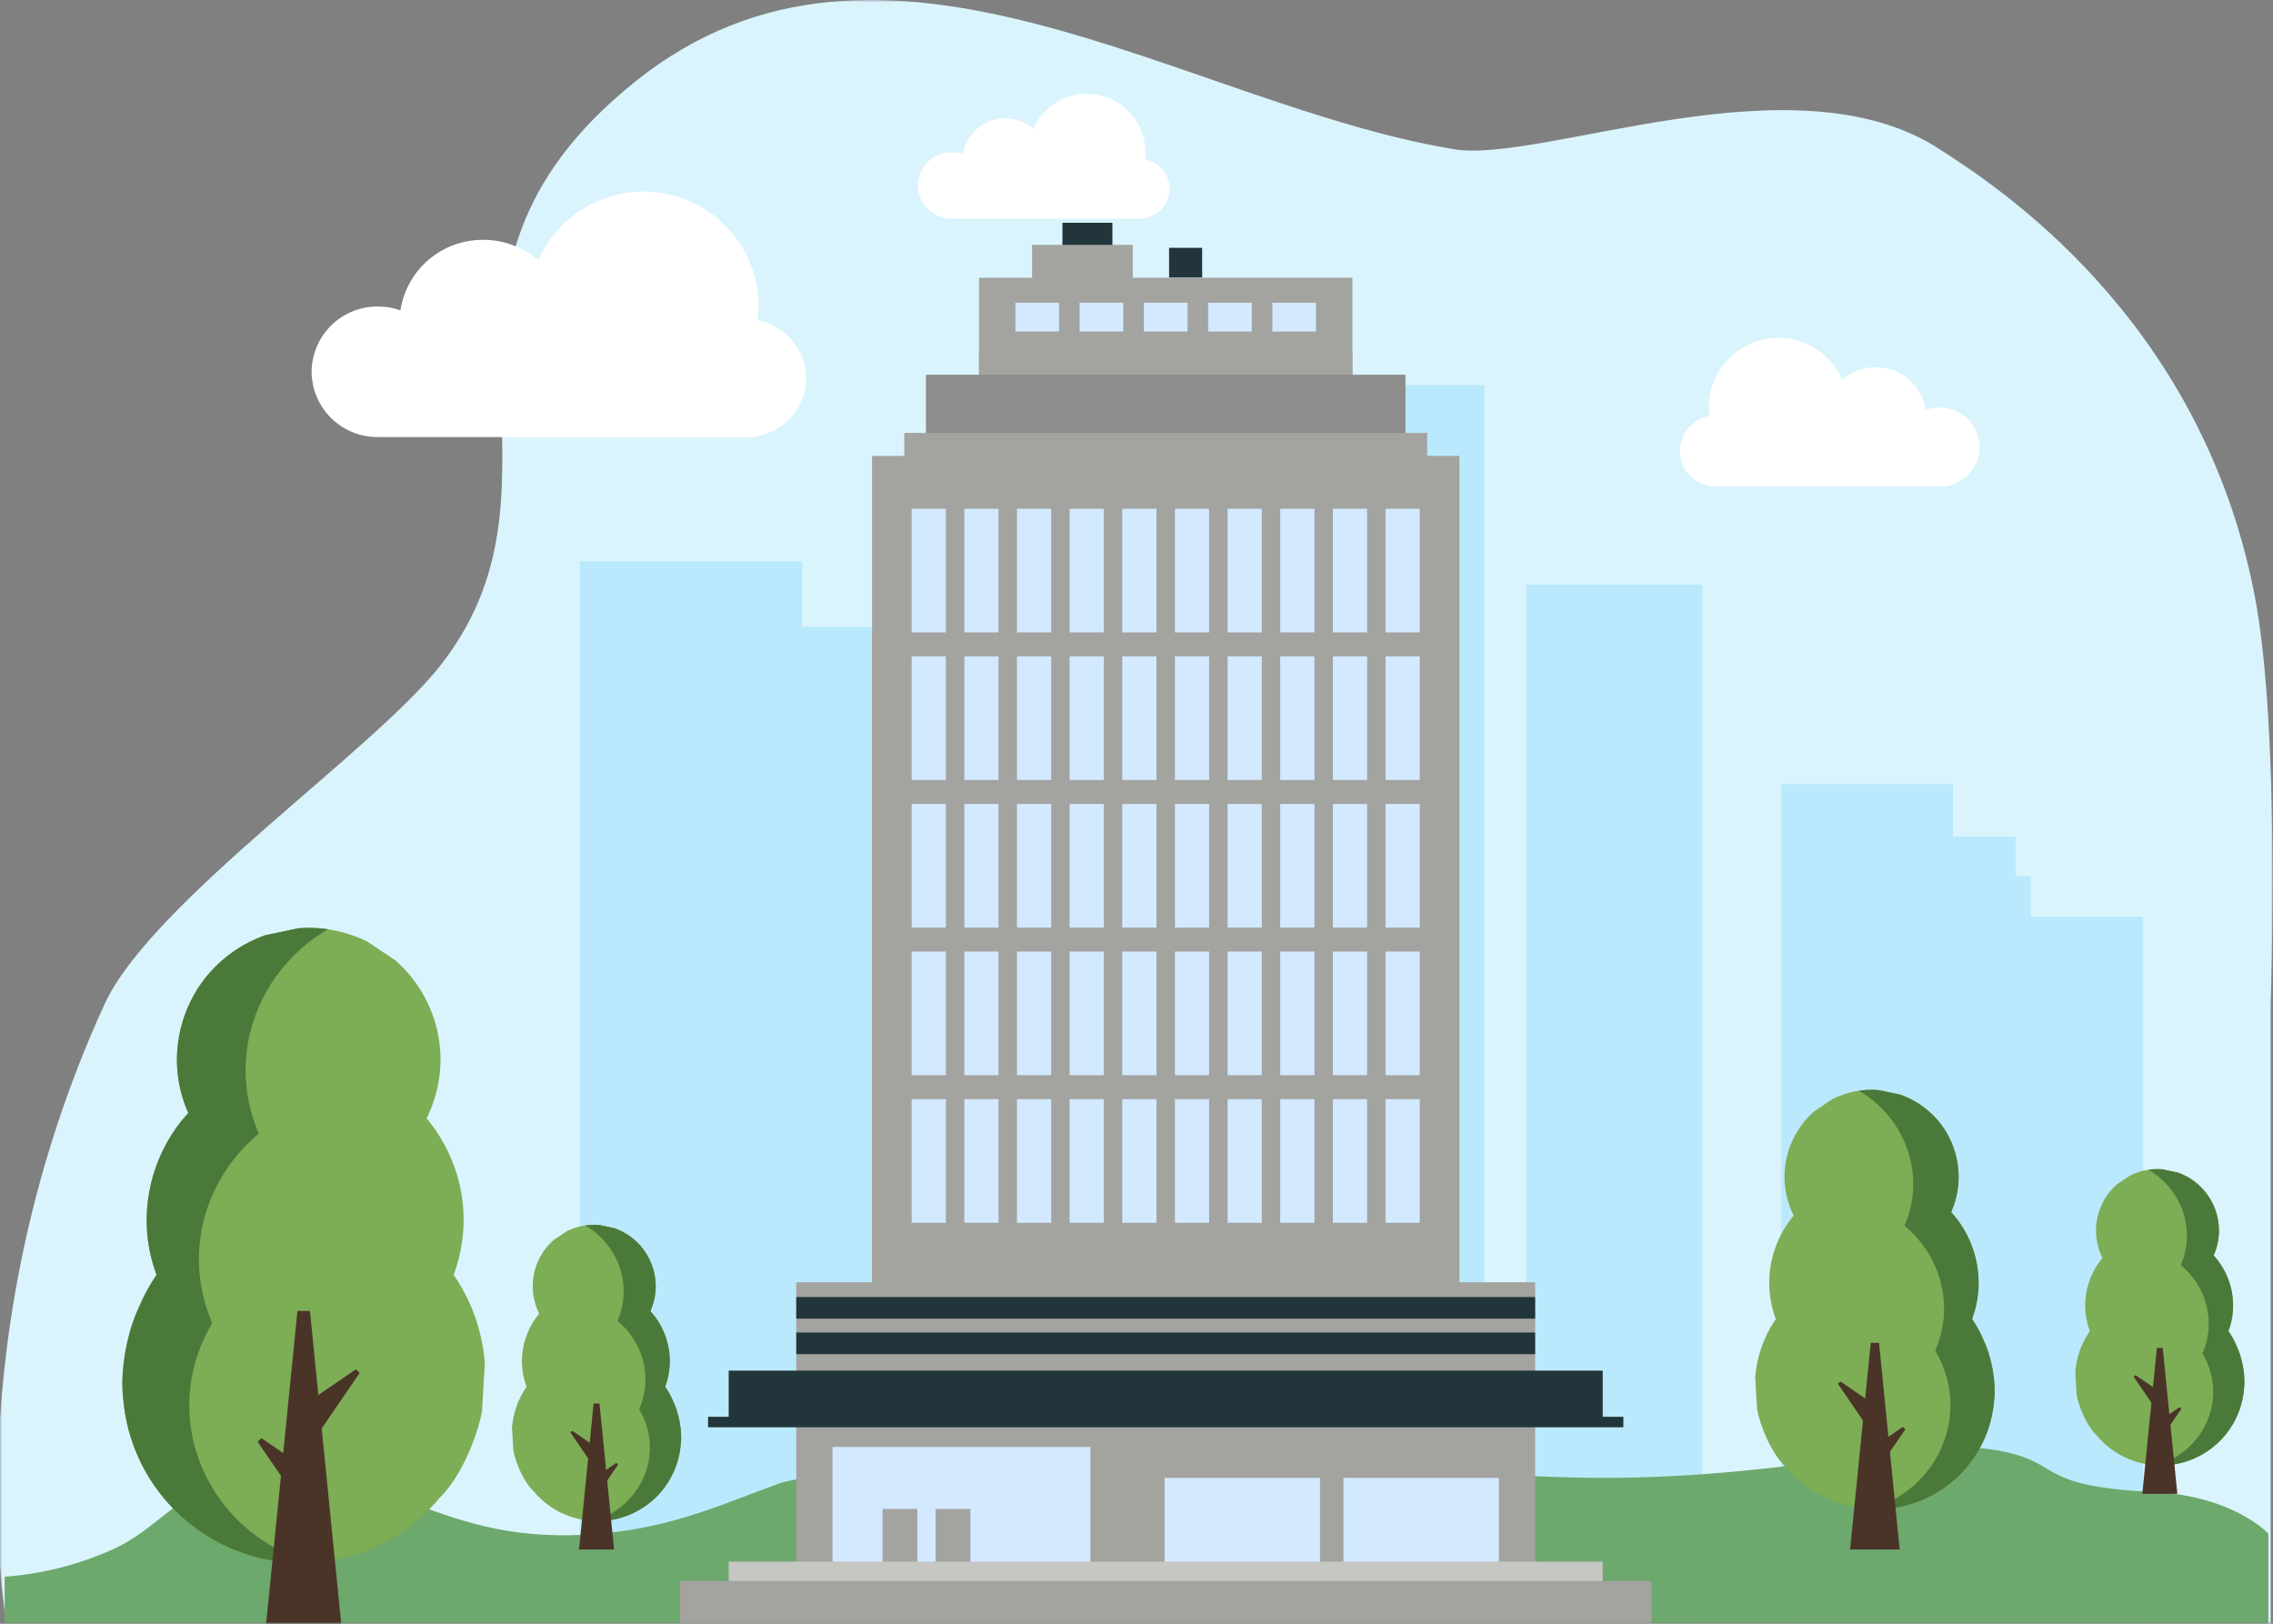 <svg width="490" height="350" viewBox="0 0 490 350" fill="none" xmlns="http://www.w3.org/2000/svg">
<rect x="0" y="0" width="490" height="350" fill="#808080" stroke="none"/>
<mask id="mask0_1012_2794" style="mask-type:alpha" maskUnits="userSpaceOnUse" x="0" y="0" width="490" height="350">
<rect width="490" height="350" fill="#D9D9D9"/>
</mask>
<g mask="url(#mask0_1012_2794)">
<path d="M1.407 350C1.407 350 -9.986 287.511 22.518 216.495C32.594 194.482 80.673 161.824 95.13 143.204C126.974 102.191 83.551 60.356 136.978 17.555C190.406 -25.246 255.145 22.453 313.35 32.154C332.54 35.352 386.687 11.716 418.123 32.154C429.417 39.497 474.291 67.769 486.023 128.237C491.66 157.285 489.5 216.372 489.5 216.372V350H1.407Z" fill="#DAF4FD"/>
<path d="M329 126.001H367V350.001H329.001L329 126.001Z" fill="#BAE9FD"/>
<path d="M43.999 211.001H80.999V347.001H43.999V211.001Z" fill="#BAE9FD"/>
<path d="M242 83.001H320V335.001H242V83.001Z" fill="#BAE9FD"/>
<path d="M125 121.001H172.945V135.128H190.409V145.84H194.646V156.737H226V347.001H125V121.001Z" fill="#BAE9FD"/>
<path d="M384 169.001H421.028V180.315H434.513V188.894H437.787V197.622H462V350.001H384V169.001Z" fill="#BAE9FD"/>
<path d="M205.474 47.134V47.141L246.755 47.141V47.041C248.255 46.781 249.615 46.001 250.599 44.838C251.582 43.676 252.125 42.205 252.133 40.682C252.124 39.167 251.584 37.703 250.608 36.543C249.632 35.384 248.281 34.603 246.789 34.335C246.872 33.757 246.914 33.174 246.914 32.59C246.86 29.717 245.825 26.949 243.983 24.743C242.14 22.538 239.599 21.029 236.782 20.464C233.964 19.9 231.038 20.316 228.488 21.642C225.939 22.967 223.918 25.125 222.762 27.755C221.08 26.301 218.928 25.503 216.704 25.508C214.515 25.494 212.393 26.267 210.726 27.687C209.059 29.106 207.958 31.078 207.623 33.241C206.831 32.961 205.997 32.818 205.157 32.819C204.209 32.812 203.269 32.991 202.39 33.346C201.512 33.702 200.712 34.227 200.036 34.892C199.36 35.557 198.822 36.349 198.453 37.221C198.083 38.094 197.889 39.032 197.881 39.979C197.888 40.927 198.082 41.865 198.452 42.738C198.822 43.611 199.36 44.403 200.035 45.068C200.711 45.733 201.511 46.258 202.39 46.614C203.269 46.97 204.209 47.149 205.157 47.141C205.264 47.141 205.369 47.139 205.474 47.134Z" fill="white"/>
<path d="M417.685 104.892V104.899H368.563V104.775C366.777 104.476 365.155 103.555 363.983 102.175C362.812 100.795 362.166 99.045 362.162 97.234C362.157 95.424 362.793 93.67 363.957 92.284C365.121 90.898 366.739 89.968 368.523 89.66C368.424 88.972 368.374 88.278 368.375 87.583C368.434 84.161 369.662 80.863 371.855 78.235C374.047 75.607 377.072 73.808 380.428 73.136C383.784 72.465 387.268 72.961 390.303 74.542C393.338 76.123 395.741 78.695 397.114 81.83C399.116 80.101 401.676 79.153 404.322 79.16C406.927 79.143 409.451 80.063 411.435 81.751C413.418 83.44 414.729 85.786 415.128 88.36C416.07 88.027 417.063 87.858 418.063 87.86C419.195 87.839 420.32 88.043 421.372 88.462C422.424 88.881 423.383 89.505 424.191 90.298C424.999 91.091 425.641 92.038 426.079 93.082C426.518 94.126 426.743 95.247 426.743 96.379C426.743 97.512 426.518 98.633 426.079 99.677C425.641 100.721 424.999 101.668 424.191 102.461C423.383 103.254 422.424 103.878 421.372 104.297C420.32 104.716 419.195 104.92 418.063 104.899C417.935 104.9 417.809 104.897 417.685 104.892Z" fill="white"/>
<path d="M82.082 94.198V94.21L160.666 94.21H160.882H161.098H163.212V94.01C166.16 93.498 168.834 91.966 170.766 89.682C172.698 87.398 173.766 84.507 173.782 81.516C173.764 78.537 172.704 75.66 170.786 73.381C168.868 71.103 166.214 69.568 163.282 69.041C163.446 67.906 163.528 66.759 163.527 65.612C163.422 59.964 161.39 54.522 157.768 50.188C154.146 45.853 149.153 42.886 143.614 41.777C138.076 40.668 132.324 41.485 127.314 44.092C122.303 46.699 118.333 50.94 116.061 56.111C112.756 53.254 108.531 51.686 104.161 51.696C99.858 51.668 95.689 53.188 92.413 55.978C89.137 58.768 86.973 62.643 86.316 66.895C84.76 66.345 83.121 66.064 81.471 66.067C77.708 66.036 74.088 67.502 71.406 70.14C68.725 72.779 67.201 76.375 67.171 80.138C67.2 83.898 68.722 87.494 71.402 90.133C74.082 92.772 77.701 94.239 81.462 94.21C81.67 94.21 81.877 94.206 82.082 94.198Z" fill="white"/>
<path d="M1.001 350H489V330.576C489 330.576 481.573 322.444 464.246 321.612C437.135 320.311 445.576 314.753 428.862 312.368C412.149 309.983 380.054 320.035 335.763 318.373C291.472 316.71 268.575 322.608 268.575 322.608C246.179 329.362 197.85 311.931 168.382 319.62C156.441 323.904 145.603 329.151 129.483 330.576C93.661 333.74 85.32 315.065 53.564 318.373C38.893 319.9 34.875 329.522 23.593 334.289C16.431 337.413 8.792 339.3 1 339.869L1.001 350Z" fill="#6DA86C"/>
<path fill-rule="evenodd" clip-rule="evenodd" d="M229.032 54.436H239.804V48.019H229.032V54.436Z" fill="#22353A"/>
<path fill-rule="evenodd" clip-rule="evenodd" d="M252.023 59.836H259.157V53.42H252.023V59.836Z" fill="#22353A"/>
<path fill-rule="evenodd" clip-rule="evenodd" d="M222.491 67.763H244.193V52.777H222.491V67.763Z" fill="#A3A3A0"/>
<path fill-rule="evenodd" clip-rule="evenodd" d="M211.048 87.085H291.544V59.877H211.048V87.085Z" fill="#A3A3A0"/>
<path fill-rule="evenodd" clip-rule="evenodd" d="M211.048 87.085H291.544V75.79H211.048V87.085Z" fill="#A3A3A0"/>
<path fill-rule="evenodd" clip-rule="evenodd" d="M199.606 123.757H302.986V80.776H199.606V123.757Z" fill="#8D8D8B"/>
<path fill-rule="evenodd" clip-rule="evenodd" d="M194.932 114.368H307.66V93.321H194.932V114.368Z" fill="#A3A3A0"/>
<path fill-rule="evenodd" clip-rule="evenodd" d="M187.985 325.203H314.607V98.266H187.985V325.203Z" fill="#A3A3A0"/>
<path fill-rule="evenodd" clip-rule="evenodd" d="M171.656 339.6H330.936V276.39H171.656V339.6Z" fill="#A3A3A0"/>
<path fill-rule="evenodd" clip-rule="evenodd" d="M171.656 291.887H330.936V287.228H171.656V291.887Z" fill="#22353A"/>
<path fill-rule="evenodd" clip-rule="evenodd" d="M171.656 284.236H330.936V279.576H171.656V284.236Z" fill="#22353A"/>
<path fill-rule="evenodd" clip-rule="evenodd" d="M157.087 307.085H345.505V295.438H157.087V307.085Z" fill="#22353A"/>
<path fill-rule="evenodd" clip-rule="evenodd" d="M152.641 307.65H349.952V305.389H152.641V307.65Z" fill="#22353A"/>
<path fill-rule="evenodd" clip-rule="evenodd" d="M179.473 340.109H235.061V311.89H179.473V340.109Z" fill="#D2E9FF"/>
<path fill-rule="evenodd" clip-rule="evenodd" d="M289.613 340.247H323.119V318.559H289.613V340.247Z" fill="#D2E9FF"/>
<path fill-rule="evenodd" clip-rule="evenodd" d="M251.054 340.247H284.56V318.559H251.054V340.247Z" fill="#D2E9FF"/>
<path fill-rule="evenodd" clip-rule="evenodd" d="M190.255 338.669H197.752V325.262H190.255V338.669Z" fill="#A3A3A0"/>
<path fill-rule="evenodd" clip-rule="evenodd" d="M201.698 338.669H209.195V325.262H201.698V338.669Z" fill="#A3A3A0"/>
<path fill-rule="evenodd" clip-rule="evenodd" d="M157.087 348.25H345.505V336.604H157.087V348.25Z" fill="#C6C6C3"/>
<path fill-rule="evenodd" clip-rule="evenodd" d="M196.528 136.317H203.907V109.659H196.528V136.317Z" fill="#D2E9FF"/>
<path fill-rule="evenodd" clip-rule="evenodd" d="M207.879 136.317H215.258V109.659H207.879V136.317Z" fill="#D2E9FF"/>
<path fill-rule="evenodd" clip-rule="evenodd" d="M219.23 136.317H226.609V109.659H219.23V136.317Z" fill="#D2E9FF"/>
<path fill-rule="evenodd" clip-rule="evenodd" d="M230.581 136.317H237.958V109.659H230.581V136.317Z" fill="#D2E9FF"/>
<path fill-rule="evenodd" clip-rule="evenodd" d="M241.932 136.317H249.31V109.659H241.932V136.317Z" fill="#D2E9FF"/>
<path fill-rule="evenodd" clip-rule="evenodd" d="M253.283 136.317H260.66V109.659H253.283V136.317Z" fill="#D2E9FF"/>
<path fill-rule="evenodd" clip-rule="evenodd" d="M264.634 136.317H272.012V109.659H264.634V136.317Z" fill="#D2E9FF"/>
<path fill-rule="evenodd" clip-rule="evenodd" d="M275.983 136.317H283.361V109.659H275.983V136.317Z" fill="#D2E9FF"/>
<path fill-rule="evenodd" clip-rule="evenodd" d="M287.334 136.317H294.712V109.659H287.334V136.317Z" fill="#D2E9FF"/>
<path fill-rule="evenodd" clip-rule="evenodd" d="M298.685 136.317H306.063V109.659H298.685V136.317Z" fill="#D2E9FF"/>
<path fill-rule="evenodd" clip-rule="evenodd" d="M196.528 168.13H203.907V141.473H196.528V168.13Z" fill="#D2E9FF"/>
<path fill-rule="evenodd" clip-rule="evenodd" d="M207.879 168.13H215.258V141.473H207.879V168.13Z" fill="#D2E9FF"/>
<path fill-rule="evenodd" clip-rule="evenodd" d="M219.23 168.13H226.609V141.473H219.23V168.13Z" fill="#D2E9FF"/>
<path fill-rule="evenodd" clip-rule="evenodd" d="M230.581 168.13H237.958V141.473H230.581V168.13Z" fill="#D2E9FF"/>
<path fill-rule="evenodd" clip-rule="evenodd" d="M241.932 168.13H249.31V141.473H241.932V168.13Z" fill="#D2E9FF"/>
<path fill-rule="evenodd" clip-rule="evenodd" d="M253.283 168.13H260.66V141.473H253.283V168.13Z" fill="#D2E9FF"/>
<path fill-rule="evenodd" clip-rule="evenodd" d="M264.634 168.13H272.012V141.473H264.634V168.13Z" fill="#D2E9FF"/>
<path fill-rule="evenodd" clip-rule="evenodd" d="M275.983 168.13H283.361V141.473H275.983V168.13Z" fill="#D2E9FF"/>
<path fill-rule="evenodd" clip-rule="evenodd" d="M287.334 168.13H294.712V141.473H287.334V168.13Z" fill="#D2E9FF"/>
<path fill-rule="evenodd" clip-rule="evenodd" d="M298.685 168.13H306.063V141.473H298.685V168.13Z" fill="#D2E9FF"/>
<path fill-rule="evenodd" clip-rule="evenodd" d="M196.528 199.946H203.907V173.288H196.528V199.946Z" fill="#D2E9FF"/>
<path fill-rule="evenodd" clip-rule="evenodd" d="M207.879 199.946H215.258V173.288H207.879V199.946Z" fill="#D2E9FF"/>
<path fill-rule="evenodd" clip-rule="evenodd" d="M219.23 199.946H226.609V173.288H219.23V199.946Z" fill="#D2E9FF"/>
<path fill-rule="evenodd" clip-rule="evenodd" d="M230.581 199.946H237.958V173.288H230.581V199.946Z" fill="#D2E9FF"/>
<path fill-rule="evenodd" clip-rule="evenodd" d="M241.932 199.946H249.31V173.288H241.932V199.946Z" fill="#D2E9FF"/>
<path fill-rule="evenodd" clip-rule="evenodd" d="M253.283 199.946H260.66V173.288H253.283V199.946Z" fill="#D2E9FF"/>
<path fill-rule="evenodd" clip-rule="evenodd" d="M264.634 199.946H272.012V173.288H264.634V199.946Z" fill="#D2E9FF"/>
<path fill-rule="evenodd" clip-rule="evenodd" d="M275.983 199.946H283.361V173.288H275.983V199.946Z" fill="#D2E9FF"/>
<path fill-rule="evenodd" clip-rule="evenodd" d="M287.334 199.946H294.712V173.288H287.334V199.946Z" fill="#D2E9FF"/>
<path fill-rule="evenodd" clip-rule="evenodd" d="M298.685 199.946H306.063V173.288H298.685V199.946Z" fill="#D2E9FF"/>
<path fill-rule="evenodd" clip-rule="evenodd" d="M196.528 231.761H203.907V205.104H196.528V231.761Z" fill="#D2E9FF"/>
<path fill-rule="evenodd" clip-rule="evenodd" d="M207.879 231.761H215.258V205.104H207.879V231.761Z" fill="#D2E9FF"/>
<path fill-rule="evenodd" clip-rule="evenodd" d="M219.23 231.761H226.609V205.104H219.23V231.761Z" fill="#D2E9FF"/>
<path fill-rule="evenodd" clip-rule="evenodd" d="M230.581 231.761H237.958V205.104H230.581V231.761Z" fill="#D2E9FF"/>
<path fill-rule="evenodd" clip-rule="evenodd" d="M241.932 231.761H249.31V205.104H241.932V231.761Z" fill="#D2E9FF"/>
<path fill-rule="evenodd" clip-rule="evenodd" d="M253.283 231.761H260.66V205.104H253.283V231.761Z" fill="#D2E9FF"/>
<path fill-rule="evenodd" clip-rule="evenodd" d="M264.634 231.761H272.012V205.104H264.634V231.761Z" fill="#D2E9FF"/>
<path fill-rule="evenodd" clip-rule="evenodd" d="M275.983 231.761H283.361V205.104H275.983V231.761Z" fill="#D2E9FF"/>
<path fill-rule="evenodd" clip-rule="evenodd" d="M287.334 231.761H294.712V205.104H287.334V231.761Z" fill="#D2E9FF"/>
<path fill-rule="evenodd" clip-rule="evenodd" d="M298.685 231.761H306.063V205.104H298.685V231.761Z" fill="#D2E9FF"/>
<path fill-rule="evenodd" clip-rule="evenodd" d="M196.528 263.575H203.907V236.918H196.528V263.575Z" fill="#D2E9FF"/>
<path fill-rule="evenodd" clip-rule="evenodd" d="M207.879 263.575H215.258V236.918H207.879V263.575Z" fill="#D2E9FF"/>
<path fill-rule="evenodd" clip-rule="evenodd" d="M219.23 263.575H226.609V236.918H219.23V263.575Z" fill="#D2E9FF"/>
<path fill-rule="evenodd" clip-rule="evenodd" d="M230.581 263.575H237.958V236.918H230.581V263.575Z" fill="#D2E9FF"/>
<path fill-rule="evenodd" clip-rule="evenodd" d="M241.932 263.575H249.31V236.918H241.932V263.575Z" fill="#D2E9FF"/>
<path fill-rule="evenodd" clip-rule="evenodd" d="M253.283 263.575H260.66V236.918H253.283V263.575Z" fill="#D2E9FF"/>
<path fill-rule="evenodd" clip-rule="evenodd" d="M264.634 263.575H272.012V236.918H264.634V263.575Z" fill="#D2E9FF"/>
<path fill-rule="evenodd" clip-rule="evenodd" d="M275.983 263.575H283.361V236.918H275.983V263.575Z" fill="#D2E9FF"/>
<path fill-rule="evenodd" clip-rule="evenodd" d="M287.334 263.575H294.712V236.918H287.334V263.575Z" fill="#D2E9FF"/>
<path fill-rule="evenodd" clip-rule="evenodd" d="M298.685 263.575H306.063V236.918H298.685V263.575Z" fill="#D2E9FF"/>
<path fill-rule="evenodd" clip-rule="evenodd" d="M218.887 71.459H228.298V65.248H218.887V71.459Z" fill="#D2E9FF"/>
<path fill-rule="evenodd" clip-rule="evenodd" d="M232.738 71.459H242.15V65.248H232.738V71.459Z" fill="#D2E9FF"/>
<path fill-rule="evenodd" clip-rule="evenodd" d="M246.59 71.459H256.002V65.248H246.59V71.459Z" fill="#D2E9FF"/>
<path fill-rule="evenodd" clip-rule="evenodd" d="M260.442 71.459H269.854V65.248H260.442V71.459Z" fill="#D2E9FF"/>
<path fill-rule="evenodd" clip-rule="evenodd" d="M274.294 71.459H283.706V65.248H274.294V71.459Z" fill="#D2E9FF"/>
<path fill-rule="evenodd" clip-rule="evenodd" d="M146.592 349.934H356V340.782H146.592V349.934Z" fill="#A3A3A0"/>
<path fill-rule="evenodd" clip-rule="evenodd" d="M97.984 275.063C97.927 274.977 97.864 274.896 97.806 274.812C99.499 270.22 100.226 265.274 99.849 260.349C99.307 253.263 96.493 246.485 91.971 241.06C94.233 236.495 95.272 231.342 94.879 226.219C94.317 218.876 90.827 211.927 85.304 207.064C83.266 205.695 81.228 204.327 79.19 202.958C74.506 200.67 69.564 199.709 64.364 200.076C61.962 200.582 59.56 201.088 57.157 201.592C52.486 203.257 48.503 205.944 45.21 209.652C40.185 215.358 37.641 223.009 38.222 230.591C38.47 233.826 39.287 236.984 40.595 239.922C40.438 240.092 40.273 240.252 40.118 240.426C34.076 247.289 31.017 256.49 31.716 265.607C31.958 268.767 32.657 271.864 33.752 274.809C32.737 276.291 31.812 277.853 30.985 279.5C30.646 280.196 30.332 280.895 30.036 281.598C27.344 287.17 25.869 295.391 26.543 301.289C27.096 308.054 29.259 314.254 33.034 319.892C38.729 328.335 47.65 334.243 57.653 336.187C67.656 338.132 78.142 335.996 86.585 330.301C89.637 328.242 92.361 325.751 94.692 322.939L94.74 322.893C99.234 318.525 102.769 310.181 103.912 304.195C104.114 300.729 104.317 297.261 104.52 293.794C103.964 286.983 101.786 280.74 97.984 275.063Z" fill="#7DAD55"/>
<path fill-rule="evenodd" clip-rule="evenodd" d="M64.947 336.886C62.55 336.886 60.145 336.663 57.766 336.209C57.748 336.205 57.731 336.202 57.712 336.198C57.712 336.198 57.711 336.198 57.71 336.198C57.691 336.194 57.672 336.191 57.653 336.187C47.65 334.242 38.729 328.335 33.034 319.891C29.259 314.254 27.096 308.053 26.543 301.289C26.434 300.333 26.381 299.315 26.381 298.259C26.38 292.795 27.78 286.266 30.036 281.597C30.332 280.894 30.646 280.195 30.986 279.5C31.812 277.853 32.737 276.291 33.752 274.809C32.658 271.864 31.958 268.767 31.716 265.607C31.65 264.752 31.618 263.897 31.617 263.042C31.617 254.785 34.642 246.645 40.118 240.426C40.273 240.251 40.438 240.092 40.595 239.921C39.287 236.984 38.47 233.826 38.222 230.591C38.168 229.88 38.141 229.168 38.141 228.459C38.14 221.592 40.657 214.822 45.21 209.651C48.503 205.943 52.486 203.257 57.157 201.592C59.56 201.087 61.963 200.581 64.364 200.076C64.443 200.07 64.522 200.065 64.6 200.06C64.601 200.06 64.603 200.06 64.605 200.06C64.614 200.06 64.623 200.059 64.632 200.058C65.253 200.02 65.871 200.001 66.485 200.001C67.912 200.001 69.318 200.104 70.704 200.308C60.165 206.425 52.948 217.847 52.948 230.709C52.948 235.53 53.963 240.148 55.784 244.363C47.944 250.86 42.882 260.642 42.882 271.429C42.882 276.292 43.914 280.948 45.762 285.194C42.625 290.419 40.805 296.493 40.805 302.93C40.805 319.068 52.209 332.941 67.275 336.816C66.5 336.862 65.724 336.886 64.947 336.886Z" fill="#4B793A"/>
<path fill-rule="evenodd" clip-rule="evenodd" d="M57.377 350L64.119 282.581H66.816L73.558 350H57.377Z" fill="#4A3428"/>
<path fill-rule="evenodd" clip-rule="evenodd" d="M64.149 303.763L76.733 295.151L77.528 295.946L68.916 308.531L64.149 303.763Z" fill="#4A3428"/>
<path fill-rule="evenodd" clip-rule="evenodd" d="M64.149 323.363L55.538 310.778L56.333 309.983L68.916 318.595L64.149 323.363Z" fill="#4A3428"/>
<path fill-rule="evenodd" clip-rule="evenodd" d="M113.427 299.029C113.454 298.989 113.483 298.952 113.51 298.912C112.72 296.769 112.381 294.461 112.557 292.163C112.81 288.856 114.123 285.693 116.233 283.161C115.178 281.031 114.693 278.626 114.876 276.235C115.138 272.809 116.767 269.566 119.344 267.296C120.295 266.658 121.246 266.019 122.198 265.381C124.384 264.312 126.69 263.864 129.116 264.036C130.237 264.272 131.358 264.508 132.48 264.743C134.66 265.52 136.518 266.774 138.055 268.504C140.4 271.167 141.587 274.738 141.316 278.276C141.2 279.786 140.819 281.259 140.209 282.63C140.282 282.71 140.359 282.784 140.431 282.866C143.251 286.068 144.678 290.362 144.352 294.617C144.239 296.091 143.913 297.536 143.402 298.911C143.876 299.603 144.307 300.332 144.693 301.1C144.852 301.425 144.998 301.751 145.136 302.079C146.393 304.679 147.081 308.516 146.766 311.268C146.508 314.425 145.499 317.319 143.737 319.949C141.08 323.89 136.916 326.646 132.248 327.554C127.58 328.462 122.687 327.465 118.747 324.807C117.322 323.846 116.051 322.684 114.963 321.372L114.941 321.35C112.844 319.311 111.194 315.418 110.661 312.624C110.566 311.007 110.472 309.389 110.377 307.77C110.636 304.592 111.653 301.678 113.427 299.029Z" fill="#7DAD55"/>
<path fill-rule="evenodd" clip-rule="evenodd" d="M128.845 327.88C129.963 327.88 131.085 327.777 132.195 327.565C132.204 327.563 132.212 327.561 132.22 327.56C132.22 327.56 132.221 327.56 132.222 327.56C132.23 327.558 132.239 327.556 132.248 327.554C136.916 326.647 141.08 323.89 143.737 319.95C145.499 317.319 146.508 314.425 146.766 311.268C146.817 310.822 146.841 310.348 146.842 309.855C146.842 307.305 146.189 304.258 145.136 302.079C144.998 301.751 144.852 301.425 144.693 301.1C144.307 300.332 143.876 299.603 143.402 298.911C143.913 297.537 144.239 296.092 144.352 294.617C144.383 294.218 144.398 293.819 144.398 293.42C144.398 289.567 142.986 285.768 140.431 282.866C140.359 282.785 140.282 282.71 140.209 282.63C140.819 281.26 141.2 279.786 141.316 278.276C141.341 277.944 141.354 277.612 141.354 277.281C141.354 274.077 140.18 270.918 138.055 268.504C136.518 266.774 134.66 265.52 132.48 264.743C131.358 264.508 130.237 264.272 129.116 264.036C129.08 264.033 129.043 264.031 129.006 264.029C129.006 264.029 129.005 264.029 129.004 264.029C129 264.028 128.996 264.028 128.991 264.028C128.701 264.01 128.413 264.001 128.127 264.001C127.461 264.001 126.805 264.049 126.158 264.144C131.076 266.999 134.444 272.329 134.444 278.331C134.444 280.581 133.97 282.736 133.12 284.703C136.779 287.735 139.141 292.3 139.141 297.334C139.141 299.603 138.66 301.776 137.797 303.757C139.261 306.196 140.11 309.031 140.11 312.035C140.11 319.566 134.789 326.04 127.758 327.848C128.12 327.869 128.482 327.88 128.845 327.88Z" fill="#4B793A"/>
<path fill-rule="evenodd" clip-rule="evenodd" d="M132.377 333.999L129.231 302.537H127.972L124.826 333.999H132.377Z" fill="#4A3428"/>
<path fill-rule="evenodd" clip-rule="evenodd" d="M129.217 312.423L123.344 308.404L122.973 308.775L126.992 314.648L129.217 312.423Z" fill="#4A3428"/>
<path fill-rule="evenodd" clip-rule="evenodd" d="M129.217 321.569L133.235 315.696L132.864 315.325L126.992 319.344L129.217 321.569Z" fill="#4A3428"/>
<path fill-rule="evenodd" clip-rule="evenodd" d="M450.427 287.029C450.454 286.989 450.483 286.952 450.51 286.912C449.72 284.769 449.381 282.461 449.557 280.163C449.81 276.856 451.123 273.693 453.233 271.161C452.178 269.031 451.693 266.626 451.876 264.235C452.138 260.809 453.767 257.566 456.344 255.296C457.295 254.658 458.246 254.019 459.198 253.381C461.384 252.312 463.69 251.864 466.116 252.036C467.237 252.272 468.358 252.508 469.48 252.743C471.66 253.52 473.518 254.774 475.055 256.504C477.4 259.167 478.587 262.738 478.316 266.276C478.2 267.786 477.819 269.259 477.209 270.63C477.282 270.71 477.359 270.784 477.431 270.866C480.251 274.068 481.678 278.362 481.352 282.617C481.239 284.091 480.913 285.536 480.402 286.911C480.876 287.603 481.307 288.332 481.693 289.1C481.852 289.425 481.998 289.751 482.136 290.079C483.393 292.679 484.081 296.516 483.766 299.268C483.508 302.425 482.499 305.319 480.737 307.949C478.08 311.89 473.916 314.646 469.248 315.554C464.58 316.462 459.687 315.465 455.747 312.807C454.322 311.846 453.051 310.684 451.963 309.372L451.941 309.35C449.844 307.311 448.194 303.418 447.661 300.624C447.566 299.007 447.472 297.389 447.377 295.77C447.636 292.592 448.653 289.678 450.427 287.029Z" fill="#7DAD55"/>
<path fill-rule="evenodd" clip-rule="evenodd" d="M465.845 315.88C466.963 315.88 468.085 315.777 469.195 315.565C469.204 315.563 469.212 315.561 469.22 315.56C469.22 315.56 469.221 315.56 469.222 315.56C469.23 315.558 469.239 315.556 469.248 315.554C473.916 314.647 478.08 311.89 480.737 307.95C482.499 305.319 483.508 302.425 483.766 299.268C483.817 298.822 483.841 298.348 483.842 297.855C483.842 295.305 483.189 292.258 482.136 290.079C481.998 289.751 481.852 289.425 481.693 289.1C481.307 288.332 480.876 287.603 480.402 286.911C480.913 285.537 481.239 284.092 481.352 282.617C481.383 282.218 481.398 281.819 481.398 281.42C481.398 277.567 479.986 273.768 477.431 270.866C477.359 270.785 477.282 270.71 477.209 270.63C477.819 269.26 478.2 267.786 478.316 266.276C478.341 265.944 478.354 265.612 478.354 265.281C478.354 262.077 477.18 258.918 475.055 256.504C473.518 254.774 471.66 253.52 469.48 252.743C468.358 252.508 467.237 252.272 466.116 252.036C466.08 252.033 466.043 252.031 466.006 252.029C466.006 252.029 466.005 252.029 466.004 252.029C466 252.028 465.996 252.028 465.991 252.028C465.701 252.01 465.413 252.001 465.127 252.001C464.461 252.001 463.805 252.049 463.158 252.144C468.076 254.999 471.444 260.329 471.444 266.331C471.444 268.581 470.97 270.736 470.12 272.703C473.779 275.735 476.141 280.3 476.141 285.334C476.141 287.603 475.66 289.776 474.797 291.757C476.261 294.196 477.11 297.031 477.11 300.035C477.11 307.566 471.789 314.04 464.758 315.848C465.12 315.869 465.482 315.88 465.845 315.88Z" fill="#4B793A"/>
<path fill-rule="evenodd" clip-rule="evenodd" d="M469.377 321.999L466.23 290.537H464.972L461.826 321.999H469.377Z" fill="#4A3428"/>
<path fill-rule="evenodd" clip-rule="evenodd" d="M466.217 300.423L460.344 296.404L459.973 296.775L463.992 302.648L466.217 300.423Z" fill="#4A3428"/>
<path fill-rule="evenodd" clip-rule="evenodd" d="M466.216 309.569L470.235 303.696L469.864 303.325L463.992 307.344L466.216 309.569Z" fill="#4A3428"/>
<path fill-rule="evenodd" clip-rule="evenodd" d="M382.695 284.492C382.733 284.436 382.774 284.382 382.813 284.326C381.694 281.292 381.214 278.025 381.463 274.772C381.821 270.09 383.68 265.612 386.668 262.028C385.173 259.012 384.487 255.607 384.746 252.223C385.118 247.372 387.423 242.781 391.072 239.568C392.418 238.664 393.765 237.76 395.111 236.856C398.206 235.344 401.471 234.709 404.906 234.952C406.493 235.286 408.08 235.62 409.668 235.953C412.754 237.053 415.385 238.828 417.561 241.278C420.88 245.048 422.561 250.103 422.177 255.112C422.013 257.249 421.474 259.335 420.61 261.276C420.713 261.388 420.822 261.494 420.924 261.609C424.916 266.143 426.937 272.222 426.476 278.245C426.316 280.333 425.853 282.379 425.13 284.325C425.801 285.304 426.412 286.336 426.958 287.424C427.182 287.883 427.39 288.345 427.585 288.809C429.364 292.491 430.338 297.922 429.893 301.818C429.528 306.288 428.099 310.384 425.605 314.109C421.842 319.687 415.948 323.59 409.34 324.874C402.731 326.159 395.804 324.748 390.226 320.986C388.209 319.625 386.41 317.979 384.87 316.122L384.838 316.092C381.869 313.205 379.534 307.693 378.779 303.739C378.645 301.448 378.511 299.158 378.377 296.867C378.744 292.367 380.183 288.242 382.695 284.492Z" fill="#7DAD55"/>
<path fill-rule="evenodd" clip-rule="evenodd" d="M404.521 325.336C406.105 325.336 407.694 325.189 409.265 324.889C409.277 324.886 409.288 324.884 409.301 324.882C409.301 324.882 409.301 324.882 409.302 324.882C409.315 324.879 409.327 324.877 409.34 324.874C415.948 323.59 421.842 319.687 425.605 314.109C428.099 310.384 429.528 306.288 429.893 301.819C429.965 301.187 430 300.515 430 299.817C430.001 296.207 429.075 291.894 427.585 288.81C427.39 288.345 427.182 287.883 426.958 287.424C426.412 286.336 425.801 285.304 425.13 284.325C425.853 282.379 426.316 280.333 426.475 278.245C426.519 277.681 426.54 277.115 426.541 276.551C426.541 271.096 424.542 265.718 420.924 261.609C420.822 261.494 420.713 261.388 420.609 261.276C421.474 259.335 422.013 257.249 422.177 255.112C422.213 254.642 422.231 254.172 422.231 253.703C422.231 249.167 420.569 244.694 417.561 241.278C415.385 238.828 412.754 237.053 409.668 235.954C408.08 235.62 406.493 235.286 404.906 234.952C404.854 234.948 404.802 234.945 404.75 234.942C404.749 234.942 404.748 234.942 404.747 234.942C404.741 234.941 404.735 234.941 404.729 234.94C404.319 234.915 403.911 234.902 403.505 234.902C402.562 234.902 401.633 234.97 400.718 235.105C407.68 239.146 412.448 246.693 412.448 255.19C412.448 258.375 411.778 261.426 410.574 264.21C415.755 268.503 419.098 274.965 419.098 282.092C419.098 285.304 418.417 288.381 417.196 291.185C419.268 294.638 420.471 298.65 420.471 302.903C420.471 313.565 412.936 322.73 402.983 325.29C403.495 325.32 404.008 325.336 404.521 325.336Z" fill="#4B793A"/>
<path fill-rule="evenodd" clip-rule="evenodd" d="M409.522 333.999L405.068 289.458H403.286L398.832 333.999H409.522Z" fill="#4A3428"/>
<path fill-rule="evenodd" clip-rule="evenodd" d="M405.048 303.454L396.734 297.765L396.21 298.29L401.899 306.604L405.048 303.454Z" fill="#4A3428"/>
<path fill-rule="evenodd" clip-rule="evenodd" d="M405.048 316.402L410.737 308.088L410.212 307.562L401.898 313.252L405.048 316.402Z" fill="#4A3428"/>
</g>
</svg>
